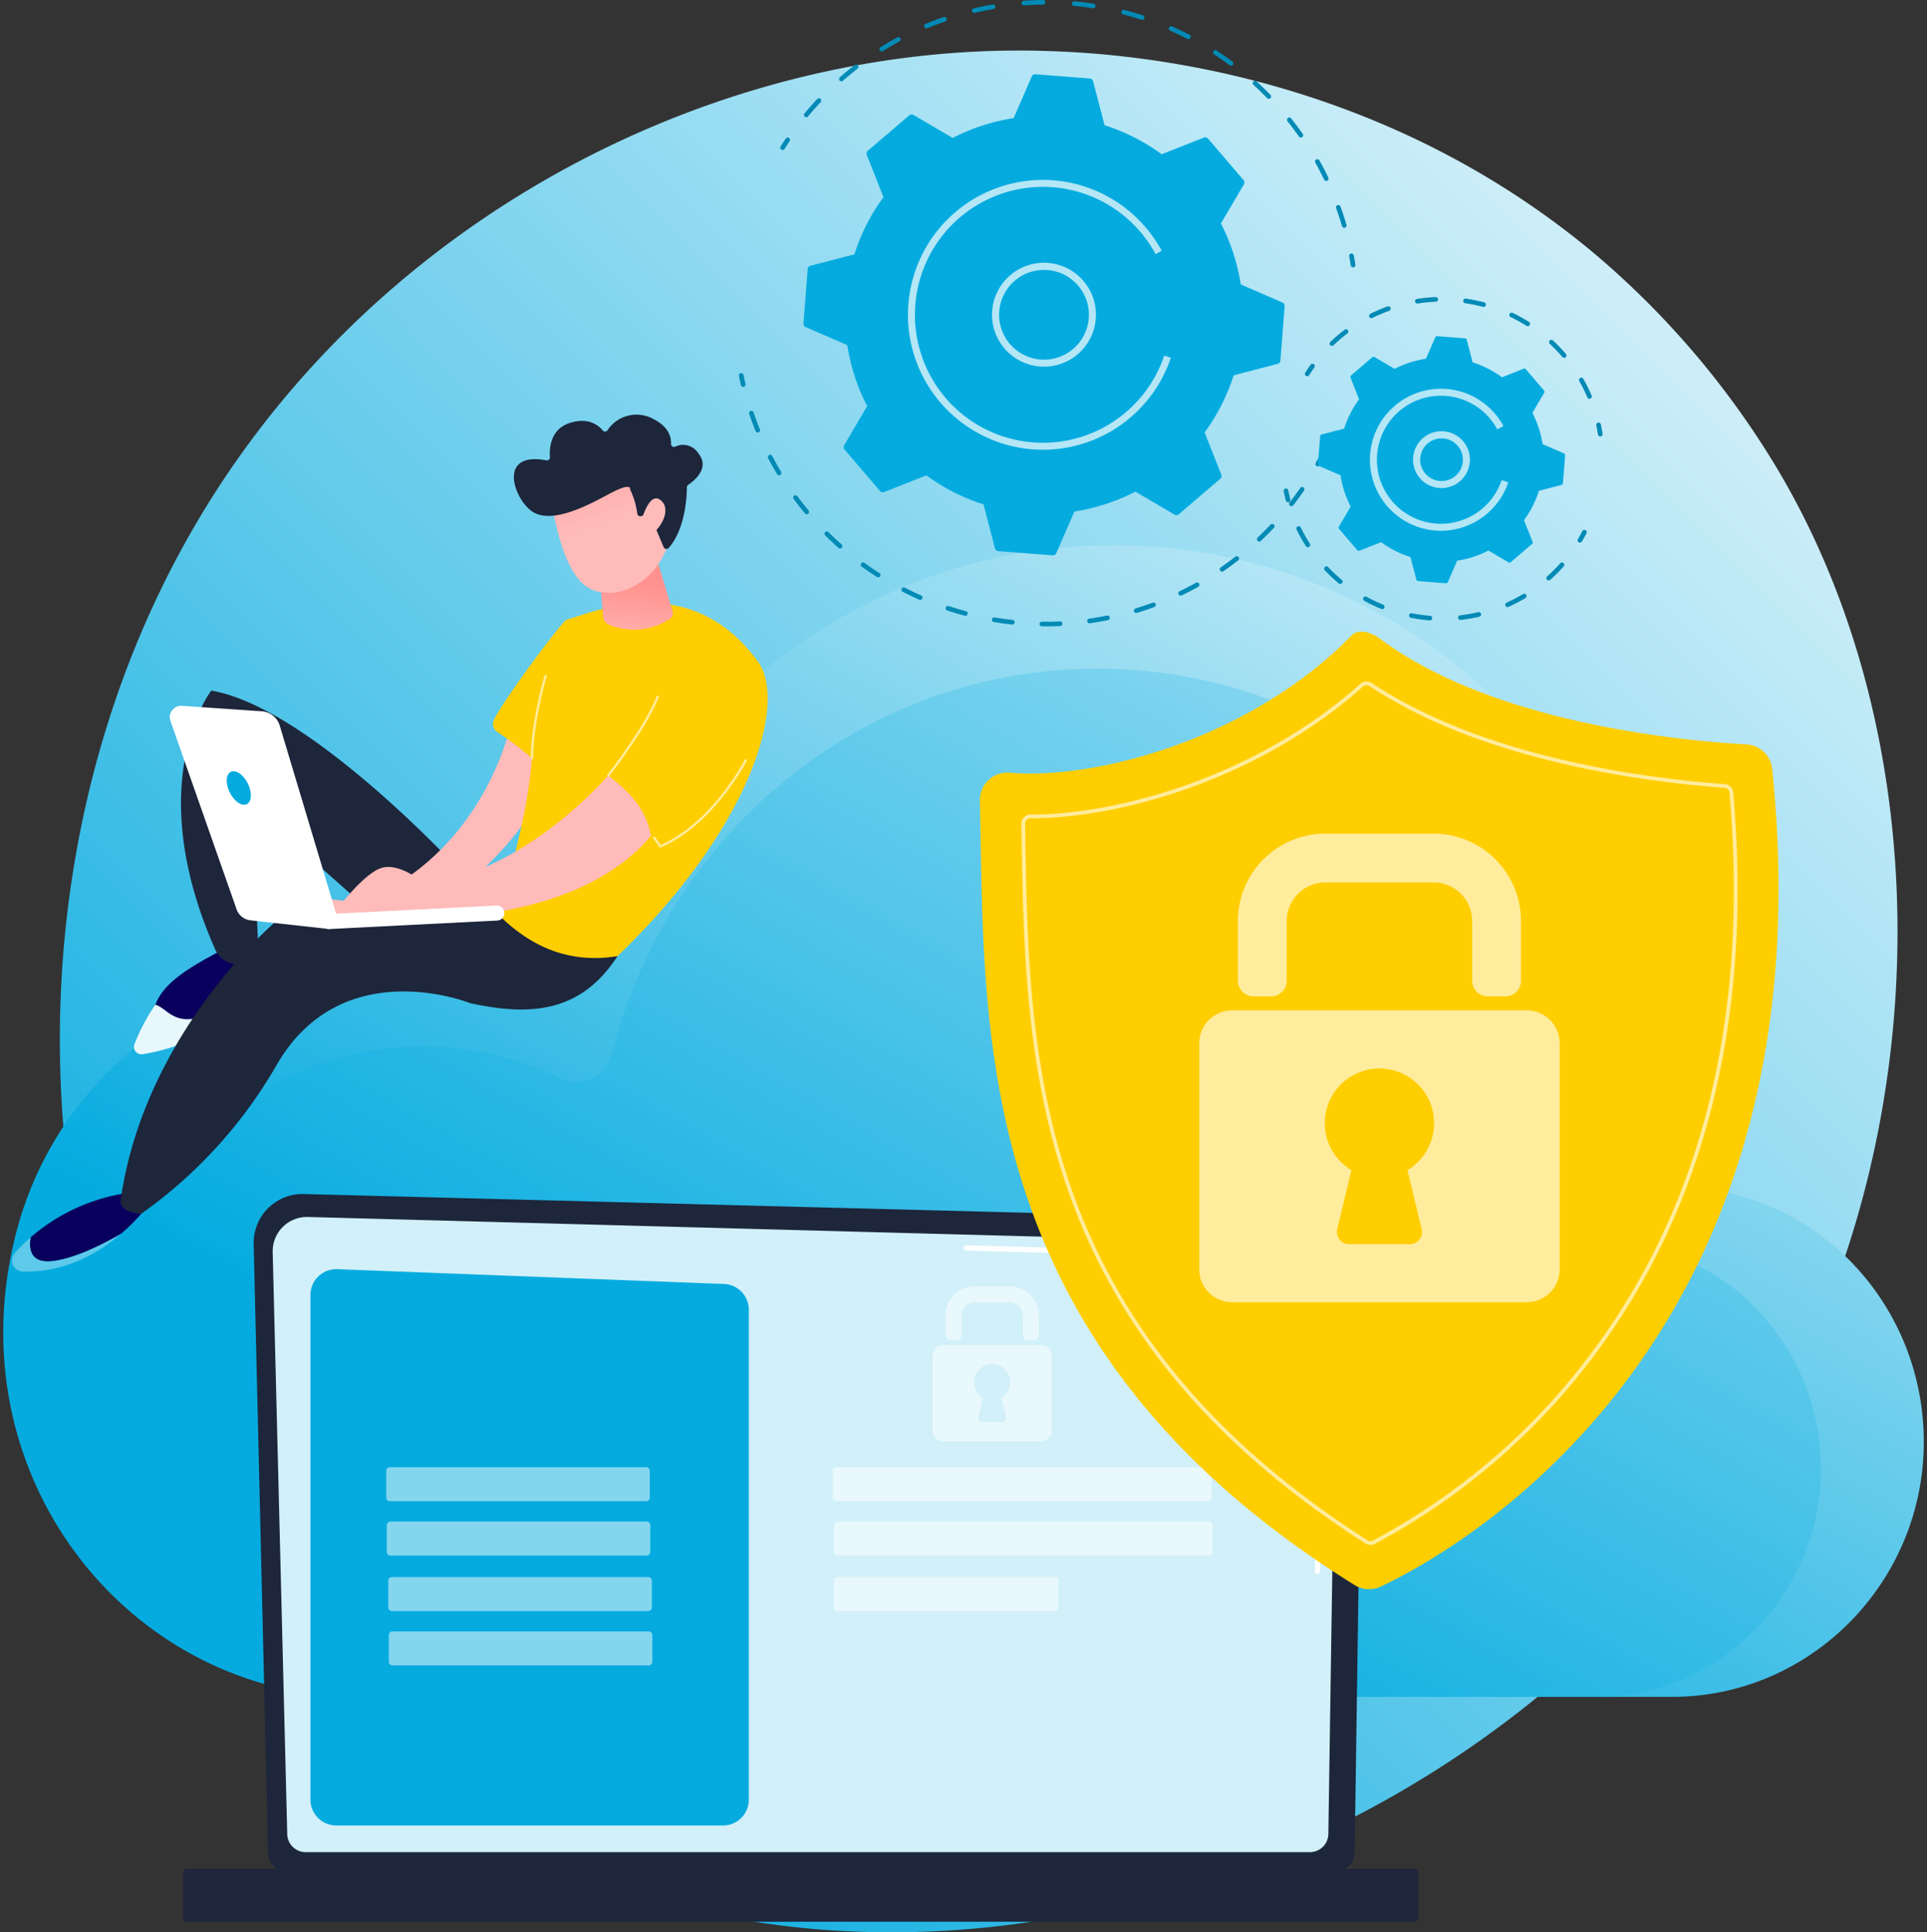 <svg xmlns="http://www.w3.org/2000/svg" xmlns:xlink="http://www.w3.org/1999/xlink" width="303.499" height="304.395" viewBox="0 0 303.499 304.395">
  <rect x="0" y="0" width="303.499" height="304.395" fill="#333333" stroke="none"/>
  <defs>
    <linearGradient id="linear-gradient" x1="0.106" y1="0.842" x2="1.017" y2="-0.069" gradientUnits="objectBoundingBox">
      <stop offset="0" stop-color="#05abdf"/>
      <stop offset="1" stop-color="#fff"/>
    </linearGradient>
    <linearGradient id="linear-gradient-2" x1="0" y1="0.5" x2="0.802" y2="-0.344" xlink:href="#linear-gradient"/>
    <linearGradient id="linear-gradient-3" x1="5.381" y1="0.417" x2="6.04" y2="1.226" gradientUnits="objectBoundingBox">
      <stop offset="0" stop-color="#09005d"/>
      <stop offset="1" stop-color="#1a0f91"/>
    </linearGradient>
    <linearGradient id="linear-gradient-4" x1="7.783" y1="0.26" x2="9.144" y2="1.995" xlink:href="#linear-gradient-3"/>
    <linearGradient id="linear-gradient-5" x1="-2.192" y1="1.062" x2="-2.082" y2="0.1" gradientUnits="objectBoundingBox">
      <stop offset="0" stop-color="#febbba"/>
      <stop offset="1" stop-color="#ff928e"/>
    </linearGradient>
    <linearGradient id="linear-gradient-6" x1="-0.618" y1="0.82" x2="-0.929" y2="-0.113" xlink:href="#linear-gradient-5"/>
    <linearGradient id="linear-gradient-7" x1="-8.073" y1="2.058" x2="-9.545" y2="-0.895" xlink:href="#linear-gradient-5"/>
    <linearGradient id="linear-gradient-8" x1="3.36" y1="0.5" x2="4.36" y2="0.5" gradientUnits="objectBoundingBox">
      <stop offset="0" stop-color="#fff"/>
      <stop offset="1" stop-color="#1a0f91"/>
    </linearGradient>
  </defs>
  <g id="it_service_continuity_banner" transform="translate(-463.299 -455)">
    <g id="Illustration" transform="translate(463.813 455)">
      <g id="Group_4179" data-name="Group 4179" transform="translate(0)">
        <path id="Path_11410" data-name="Path 11410" d="M823.09,728.52c-28.081,67.086-102.881,104.668-167.748,94.53-10.555-1.649-39.492-6.564-65.112-29.746-49.321-44.627-59.868-132.994-20.082-195.269,28.957-45.325,80.865-71.018,130.187-69.733,10.624.277,51.34,1.983,87.123,31.919a135.461,135.461,0,0,1,27.294,31.422C839.282,630.57,841.39,684.8,823.09,728.52Z" transform="translate(-536.881 -520.293)" fill="url(#linear-gradient)"/>
        <g id="Group_4159" data-name="Group 4159" transform="translate(0 85.901)">
          <path id="Path_11411" data-name="Path 11411" d="M465.479,1354.97a55.5,55.5,0,0,1,78.445-37.532,6.442,6.442,0,0,0,9.1-4.3c9.836-39.093,44.456-67.974,85.656-67.974,48.853,0,88.457,40.606,88.457,90.7,0,1.329-.026,3.146-.049,4.889.173,3.746,1.768,5.336,4.149,5.736,19.141,2.043,34.184,18.222,35.019,38.177.959,22.913-17.23,41.9-39.6,41.9h-206.9C484.344,1426.555,456.614,1392.813,465.479,1354.97Z" transform="translate(-463.813 -1245.16)" stroke="rgba(0,0,0,0)" stroke-miterlimit="10" stroke-width="1" fill="url(#linear-gradient-2)"/>
          <path id="Path_11412" data-name="Path 11412" d="M614.341,1521.956a49.555,49.555,0,0,1,70.042-33.511,5.751,5.751,0,0,0,8.124-3.843c8.783-34.906,39.693-60.692,76.479-60.692,43.62,0,78.981,36.257,78.981,80.981,0,1.187-.023,2.809-.044,4.365.154,3.344,1.579,4.765,3.7,5.122,17.09,1.824,30.521,16.27,31.267,34.087.856,20.458-15.384,37.408-35.356,37.408H662.809C631.185,1585.872,606.424,1555.745,614.341,1521.956Z" transform="translate(-596.65 -1404.477)" fill="#05abdf" opacity="0.21"/>
        </g>
        <g id="Group_4164" data-name="Group 4164" transform="translate(28.326 188.093)">
          <path id="Path_11413" data-name="Path 11413" d="M828.9,2288.9a3.059,3.059,0,0,0,3.052,3.048H996.977a3.059,3.059,0,0,0,3.052-3.048l1.373-94.836a5.314,5.314,0,0,0-5.6-4.7l-161.281-4.174a7.692,7.692,0,0,0-7.892,7.866Z" transform="translate(-815.514 -2185.186)" fill="#1d263b"/>
          <path id="Path_11414" data-name="Path 11414" d="M856.364,2315.626a2.9,2.9,0,0,0,2.887,2.887h158.2a2.9,2.9,0,0,0,2.887-2.887l1.3-86.092a7.1,7.1,0,0,0-7.448-6.932l-154.572-4.148a5.4,5.4,0,0,0-5.546,5.53Z" transform="translate(-839.965 -2214.836)" fill="#d1f0f9"/>
          <g id="Group_4160" data-name="Group 4160" transform="translate(122.957 8.083)">
            <path id="Path_11415" data-name="Path 11415" d="M2364.332,2671.917h0a.423.423,0,0,1-.419-.429l.1-6.982a.423.423,0,0,1,.423-.416h0a.422.422,0,0,1,.418.43l-.1,6.981A.423.423,0,0,1,2364.332,2671.917Z" transform="translate(-2308.627 -2620.109)" fill="#fff"/>
            <path id="Path_11416" data-name="Path 11416" d="M1911.355,2294.233h-.007a.422.422,0,0,1-.416-.43l.392-26.741a5.022,5.022,0,0,0-1.433-3.76,7.068,7.068,0,0,0-4.676-1.6l-49.4-1.325a.423.423,0,0,1-.412-.434.4.4,0,0,1,.435-.411l49.375,1.325a7.765,7.765,0,0,1,5.268,1.831,5.84,5.84,0,0,1,1.694,4.375l-.392,26.75A.425.425,0,0,1,1911.355,2294.233Z" transform="translate(-1855.399 -2259.535)" fill="#fff"/>
          </g>
          <path id="Path_11417" data-name="Path 11417" d="M724.984,3171.372H918.313a.616.616,0,0,0,.614-.614v-7.1a.615.615,0,0,0-.614-.614H724.984a.615.615,0,0,0-.614.614v7.1A.615.615,0,0,0,724.984,3171.372Z" transform="translate(-724.37 -3056.735)" fill="#1d263b"/>
          <path id="Path_11418" data-name="Path 11418" d="M973.837,2381.731h-60.91a4.067,4.067,0,0,1-4.067-4.066v-79.506a4.067,4.067,0,0,1,4.221-4.064l60.91,2.331a4.066,4.066,0,0,1,3.91,4.064v77.175A4.064,4.064,0,0,1,973.837,2381.731Z" transform="translate(-888.804 -2282.253)" fill="#05abdf"/>
          <g id="Group_4161" data-name="Group 4161" transform="translate(31.993 43.031)">
            <path id="Path_11419" data-name="Path 11419" d="M1059.585,2586.371h-40.346a.579.579,0,0,1-.58-.579v-4.2a.579.579,0,0,1,.58-.58h40.346a.579.579,0,0,1,.579.58v4.2A.58.58,0,0,1,1059.585,2586.371Z" transform="translate(-1018.66 -2581.01)" fill="#fff" opacity="0.51"/>
            <path id="Path_11420" data-name="Path 11420" d="M1060.335,2665.141h-40.345a.579.579,0,0,1-.579-.58v-4.2a.579.579,0,0,1,.579-.579h40.345a.579.579,0,0,1,.579.579v4.2A.58.58,0,0,1,1060.335,2665.141Z" transform="translate(-1019.328 -2651.217)" fill="#fff" opacity="0.51"/>
            <path id="Path_11421" data-name="Path 11421" d="M1062.575,2745.552h-40.345a.579.579,0,0,1-.579-.58v-4.2a.579.579,0,0,1,.579-.579h40.345a.58.58,0,0,1,.579.579v4.2A.58.58,0,0,1,1062.575,2745.552Z" transform="translate(-1021.325 -2722.885)" fill="#fff" opacity="0.51"/>
            <path id="Path_11422" data-name="Path 11422" d="M1063.325,2824.312h-40.345a.579.579,0,0,1-.579-.58v-4.2a.579.579,0,0,1,.579-.58h40.345a.579.579,0,0,1,.579.58v4.2A.579.579,0,0,1,1063.325,2824.312Z" transform="translate(-1021.993 -2793.083)" fill="#fff" opacity="0.51"/>
          </g>
          <g id="Group_4163" data-name="Group 4163" transform="translate(102.309 14.559)">
            <path id="Path_11423" data-name="Path 11423" d="M1724.552,2586.312h-58.513a.579.579,0,0,1-.579-.58v-4.2a.579.579,0,0,1,.579-.58h58.513a.579.579,0,0,1,.579.58v4.2A.579.579,0,0,1,1724.552,2586.312Z" transform="translate(-1665.46 -2552.484)" fill="#fff" opacity="0.51"/>
            <path id="Path_11424" data-name="Path 11424" d="M1726.242,2665.141h-58.512a.58.58,0,0,1-.58-.58v-4.2a.579.579,0,0,1,.58-.579h58.512a.579.579,0,0,1,.579.579v4.2A.579.579,0,0,1,1726.242,2665.141Z" transform="translate(-1666.966 -2622.745)" fill="#fff" opacity="0.51"/>
            <path id="Path_11425" data-name="Path 11425" d="M1701.919,2745.552h-34.2a.579.579,0,0,1-.579-.58v-4.2a.579.579,0,0,1,.579-.579h34.2a.579.579,0,0,1,.58.579v4.2A.579.579,0,0,1,1701.919,2745.552Z" transform="translate(-1666.957 -2694.413)" fill="#fff" opacity="0.51"/>
            <g id="Group_4162" data-name="Group 4162" transform="translate(15.733)" opacity="0.51">
              <path id="Path_11426" data-name="Path 11426" d="M1842.629,2327.591h-.909a.818.818,0,0,1-.817-.817v-3.107a2.013,2.013,0,0,0-2.014-2.013h-5.632a2.013,2.013,0,0,0-2.014,2.013v3.107a.818.818,0,0,1-.817.817h-.909a.818.818,0,0,1-.818-.817v-3.107a4.558,4.558,0,0,1,4.557-4.557h5.632a4.558,4.558,0,0,1,4.557,4.557v3.107A.817.817,0,0,1,1842.629,2327.591Z" transform="translate(-1826.686 -2319.11)" fill="#fff"/>
              <path id="Path_11427" data-name="Path 11427" d="M1827.25,2403.87h-15.365a1.7,1.7,0,0,0-1.7,1.7v11.792a1.7,1.7,0,0,0,1.7,1.7h15.365a1.7,1.7,0,0,0,1.7-1.7v-11.792A1.7,1.7,0,0,0,1827.25,2403.87Zm-5.484,11.4a.632.632,0,0,1-.614.779h-3.168a.631.631,0,0,1-.614-.779l.739-3.078a2.848,2.848,0,1,1,2.918,0Z" transform="translate(-1810.18 -2394.655)" fill="#fff"/>
            </g>
          </g>
        </g>
        <g id="Group_4173" data-name="Group 4173" transform="translate(115.861)">
          <g id="Group_4168" data-name="Group 4168">
            <g id="Group_4165" data-name="Group 4165" transform="translate(0 58.784)">
              <path id="Path_11428" data-name="Path 11428" d="M2365.252,1114.233a.361.361,0,0,1-.177-.046.366.366,0,0,1-.143-.5q.353-.636.686-1.281a.366.366,0,0,1,.651.336q-.338.654-.7,1.3A.369.369,0,0,1,2365.252,1114.233Z" transform="translate(-2274.076 -1099.548)" fill="#008ab5"/>
              <path id="Path_11429" data-name="Path 11429" d="M1591.063,1084.252c-.216,0-.432,0-.648,0a.366.366,0,0,1,.006-.732h.005c.947.013,1.9,0,2.848-.046a.371.371,0,0,1,.382.349.365.365,0,0,1-.349.382C1592.562,1084.236,1591.807,1084.252,1591.063,1084.252Zm-5.3-.285-.04,0c-.955-.1-1.92-.236-2.863-.394a.366.366,0,0,1,.121-.722c.931.156,1.88.287,2.822.389a.366.366,0,0,1,.325.4A.37.37,0,0,1,1585.766,1083.967Zm12.165-.2a.366.366,0,0,1-.051-.729c.937-.131,1.882-.293,2.808-.481a.366.366,0,0,1,.143.718c-.94.189-1.9.353-2.85.487A.249.249,0,0,1,1597.931,1083.771Zm-19.564-1.183a.352.352,0,0,1-.094-.013c-.927-.248-1.859-.526-2.77-.827a.366.366,0,0,1,.229-.695c.9.3,1.815.571,2.729.815a.366.366,0,0,1-.094.72Zm26.915-.438a.366.366,0,0,1-.105-.716c.907-.275,1.815-.58,2.7-.906a.366.366,0,0,1,.252.687c-.9.332-1.821.641-2.742.92A.362.362,0,0,1,1605.282,1082.15Zm-34.016-2.058a.35.35,0,0,1-.147-.032c-.88-.388-1.758-.807-2.609-1.244a.366.366,0,1,1,.334-.651c.839.431,1.7.843,2.57,1.225a.366.366,0,0,1-.148.7Zm41.03-.675a.366.366,0,0,1-.159-.7c.851-.41,1.7-.851,2.53-1.312a.366.366,0,1,1,.356.639c-.839.467-1.7.915-2.568,1.332A.347.347,0,0,1,1612.3,1079.417Zm-47.66-2.883a.363.363,0,0,1-.2-.058c-.808-.518-1.611-1.068-2.386-1.63a.366.366,0,1,1,.432-.592c.763.556,1.553,1.1,2.35,1.607a.366.366,0,0,1,.111.506A.372.372,0,0,1,1564.637,1076.533Zm54.168-.9a.366.366,0,0,1-.209-.667c.778-.537,1.553-1.1,2.3-1.686a.366.366,0,1,1,.451.577c-.758.59-1.542,1.165-2.332,1.711A.374.374,0,0,1,1618.805,1075.633Zm-60.169-3.639a.366.366,0,0,1-.242-.091c-.717-.634-1.425-1.3-2.108-1.979a.366.366,0,0,1,.516-.519c.672.668,1.372,1.324,2.077,1.949a.365.365,0,0,1-.244.639Zm66.025-1.1a.363.363,0,0,1-.266-.115.366.366,0,0,1,.015-.518c.688-.65,1.366-1.328,2.015-2.013a.366.366,0,1,1,.533.5c-.658.7-1.346,1.384-2.045,2.044A.37.37,0,0,1,1624.661,1070.9Zm-71.266-4.3a.365.365,0,0,1-.282-.132c-.613-.736-1.214-1.5-1.785-2.274a.366.366,0,0,1,.589-.435c.562.762,1.154,1.516,1.758,2.242a.365.365,0,0,1-.281.6Zm76.331-1.261a.361.361,0,0,1-.224-.077.365.365,0,0,1-.064-.513c.583-.749,1.149-1.522,1.683-2.3a.366.366,0,0,1,.6.414c-.542.788-1.116,1.573-1.709,2.333A.365.365,0,0,1,1629.725,1065.331Zm-80.691-4.875a.366.366,0,0,1-.314-.177c-.5-.826-.972-1.674-1.416-2.522a.366.366,0,0,1,.649-.338c.436.835.906,1.67,1.394,2.484a.366.366,0,0,1-.125.5A.377.377,0,0,1,1549.035,1060.456Zm-3.365-6.734a.365.365,0,0,1-.339-.228c-.362-.891-.7-1.8-1.008-2.71a.366.366,0,1,1,.694-.235c.3.893.636,1.791.993,2.669a.366.366,0,0,1-.2.477A.376.376,0,0,1,1545.67,1053.722Z" transform="translate(-1542.701 -1044.368)" fill="#008ab5"/>
              <path id="Path_11430" data-name="Path 11430" d="M1530.24,997.894a.365.365,0,0,1-.356-.283q-.168-.719-.315-1.44a.366.366,0,0,1,.718-.146q.145.711.311,1.419a.367.367,0,0,1-.273.44A.373.373,0,0,1,1530.24,997.894Z" transform="translate(-1529.562 -995.732)" fill="#008ab5"/>
            </g>
            <g id="Group_4166" data-name="Group 4166" transform="translate(6.519)">
              <path id="Path_11431" data-name="Path 11431" d="M1589.9,656.256a.366.366,0,0,1-.309-.561q.391-.621.8-1.235a.366.366,0,1,1,.608.408q-.406.6-.792,1.218A.368.368,0,0,1,1589.9,656.256Z" transform="translate(-1589.531 -632.632)" fill="#008ab5"/>
              <path id="Path_11432" data-name="Path 11432" d="M1708.96,490.885a.365.365,0,0,1-.351-.263c-.28-.953-.594-1.911-.931-2.846a.366.366,0,0,1,.688-.249c.343.949.661,1.921.946,2.89a.366.366,0,0,1-.248.454A.447.447,0,0,1,1708.96,490.885Zm-2.837-7.388a.365.365,0,0,1-.33-.208c-.432-.9-.9-1.792-1.381-2.658a.366.366,0,0,1,.639-.358c.491.878.963,1.786,1.4,2.7a.366.366,0,0,1-.172.489A.351.351,0,0,1,1706.123,483.5Zm-4-6.829a.364.364,0,0,1-.3-.157c-.57-.813-1.172-1.621-1.793-2.4a.366.366,0,0,1,.573-.456c.63.791,1.242,1.61,1.819,2.436a.366.366,0,0,1-.09.51A.37.37,0,0,1,1702.127,476.668Zm-77.888-3.2a.36.36,0,0,1-.234-.085.366.366,0,0,1-.048-.515c.643-.773,1.319-1.54,2.012-2.279a.366.366,0,0,1,.534.5c-.683.727-1.35,1.483-1.983,2.245A.361.361,0,0,1,1624.239,473.472Zm72.844-2.9a.365.365,0,0,1-.263-.111c-.689-.711-1.412-1.412-2.149-2.083a.366.366,0,0,1,.494-.541c.748.682,1.482,1.394,2.181,2.115a.366.366,0,0,1-.008.517A.36.36,0,0,1,1697.083,470.569Zm-67.318-2.76a.366.366,0,0,1-.241-.641c.762-.665,1.552-1.314,2.35-1.931a.366.366,0,0,1,.447.579c-.786.607-1.566,1.246-2.316,1.9A.356.356,0,0,1,1629.765,467.809Zm61.371-2.455a.367.367,0,0,1-.218-.072c-.8-.592-1.624-1.168-2.457-1.71a.366.366,0,0,1,.4-.613c.845.55,1.684,1.134,2.494,1.735a.366.366,0,0,1-.219.66Zm-55.011-2.258a.366.366,0,0,1-.193-.676c.855-.533,1.74-1.047,2.63-1.527a.366.366,0,0,1,.348.644c-.876.473-1.748.978-2.592,1.5A.356.356,0,0,1,1636.124,463.1Zm48.3-1.927a.36.36,0,0,1-.167-.041c-.883-.456-1.792-.888-2.7-1.289a.366.366,0,0,1,.294-.671c.924.405,1.847.846,2.743,1.308a.366.366,0,0,1,.158.492A.36.36,0,0,1,1684.423,461.168Zm-41.262-1.7a.366.366,0,0,1-.14-.7c.93-.386,1.886-.75,2.843-1.079a.366.366,0,1,1,.239.691c-.942.325-1.884.683-2.8,1.063A.364.364,0,0,1,1643.161,459.471Zm33.96-1.347a.374.374,0,0,1-.113-.017c-.945-.307-1.912-.587-2.875-.835a.366.366,0,1,1,.183-.709c.977.252,1.96.537,2.919.848a.365.365,0,0,1-.113.713Zm-26.43-1.087a.366.366,0,0,1-.084-.722c.984-.232,1.987-.436,2.98-.606a.366.366,0,1,1,.124.722c-.979.167-1.965.369-2.935.6A.448.448,0,0,1,1650.691,457.037Zm18.732-.738a.315.315,0,0,1-.055,0c-.983-.151-1.983-.273-2.973-.363a.366.366,0,0,1,.066-.729c1,.091,2.02.215,3.018.368a.366.366,0,0,1-.055.728Zm-10.908-.449a.366.366,0,0,1-.025-.731c1.005-.071,2.026-.111,3.037-.12h0a.366.366,0,0,1,0,.733c-1,.009-2,.048-2.992.117Z" transform="translate(-1620.139 -455)" fill="#008ab5"/>
              <path id="Path_11433" data-name="Path 11433" d="M2414.325,824.583a.365.365,0,0,1-.36-.31q-.111-.718-.246-1.432a.366.366,0,0,1,.72-.135q.135.726.249,1.452a.366.366,0,0,1-.305.418A.332.332,0,0,1,2414.325,824.583Z" transform="translate(-2324.113 -782.466)" fill="#008ab5"/>
            </g>
            <g id="Group_4167" data-name="Group 4167" transform="translate(10.163 11.695)">
              <path id="Path_11434" data-name="Path 11434" d="M1698.832,599.119a.587.587,0,0,0-.352-.585l-6.561-2.85a31.143,31.143,0,0,0-3.124-9.6l3.62-6.164a.586.586,0,0,0-.06-.679l-5.577-6.521a.589.589,0,0,0-.662-.165l-6.65,2.622a31.166,31.166,0,0,0-9-4.574l-1.8-6.923a.587.587,0,0,0-.523-.438l-8.555-.666a.588.588,0,0,0-.585.352l-2.85,6.561a31.15,31.15,0,0,0-9.6,3.124l-6.164-3.62a.587.587,0,0,0-.68.06l-6.52,5.578a.587.587,0,0,0-.164.662l2.622,6.65a31.156,31.156,0,0,0-4.574,9l-6.924,1.8a.588.588,0,0,0-.438.523l-.666,8.555a.588.588,0,0,0,.352.585l6.561,2.85a31.177,31.177,0,0,0,3.124,9.6l-3.621,6.164a.589.589,0,0,0,.06.679l5.578,6.521a.587.587,0,0,0,.662.164l6.65-2.622a31.17,31.17,0,0,0,9,4.574l1.8,6.923a.587.587,0,0,0,.523.438l8.555.666a.588.588,0,0,0,.585-.352l2.85-6.561a31.15,31.15,0,0,0,9.6-3.124l6.164,3.621a.587.587,0,0,0,.68-.06l6.521-5.578a.59.59,0,0,0,.165-.662L1686.23,619a31.209,31.209,0,0,0,4.574-9l6.923-1.8a.588.588,0,0,0,.438-.523Z" transform="translate(-1623.043 -562.573)" fill="#05abdf"/>
              <path id="Path_11435" data-name="Path 11435" d="M1904.66,852.356a8.184,8.184,0,1,1,1.395-.118A8.3,8.3,0,0,1,1904.66,852.356Zm.032-15.242a7.215,7.215,0,0,0-1.208.1,7.07,7.07,0,1,0,5.277,1.2h0A7.019,7.019,0,0,0,1904.693,837.114Z" transform="translate(-1866.783 -806.29)" fill="#fff" opacity="0.7"/>
              <path id="Path_11436" data-name="Path 11436" d="M1795.728,758.175q-.838,0-1.685-.065a21.256,21.256,0,0,1-19.6-21.154q0-.84.065-1.685a21.253,21.253,0,0,1,37.339-12.164,21.469,21.469,0,0,1,2.563,3.729l-.965.522a20.256,20.256,0,0,0-2.431-3.538,20.155,20.155,0,0,0-35.41,11.536q-.062.8-.062,1.6a20.158,20.158,0,0,0,39.266,6.386l1.041.349a21.264,21.264,0,0,1-20.118,14.487Z" transform="translate(-1757.981 -699.024)" fill="#fff" opacity="0.7"/>
            </g>
          </g>
          <g id="Group_4172" data-name="Group 4172" transform="translate(85.799 46.792)">
            <g id="Group_4169" data-name="Group 4169" transform="translate(0 30.177)">
              <path id="Path_11437" data-name="Path 11437" d="M2744.983,1224.832a.366.366,0,0,1-.314-.552c.246-.415.481-.839.7-1.261a.366.366,0,1,1,.651.336c-.224.434-.466.871-.72,1.3A.365.365,0,0,1,2744.983,1224.832Z" transform="translate(-2698.325 -1216.318)" fill="#008ab5"/>
              <path id="Path_11438" data-name="Path 11438" d="M2358.255,1232.351h-.029a25.825,25.825,0,0,1-2.964-.408.366.366,0,0,1,.143-.719,25.139,25.139,0,0,0,2.88.4.366.366,0,0,1-.029.73Zm4.787-.077a.366.366,0,0,1-.04-.729,24.8,24.8,0,0,0,2.865-.491.366.366,0,1,1,.165.713,25.845,25.845,0,0,1-2.949.506Zm-12.3-1.7a.373.373,0,0,1-.138-.027,25.612,25.612,0,0,1-2.7-1.287.366.366,0,0,1,.352-.641,24.816,24.816,0,0,0,2.623,1.25.366.366,0,0,1-.137.706Zm19.745-.328a.366.366,0,0,1-.15-.7,24.948,24.948,0,0,0,2.58-1.341.366.366,0,0,1,.376.628,25.583,25.583,0,0,1-2.656,1.381A.376.376,0,0,1,2370.489,1230.249Zm-26.357-3.643a.365.365,0,0,1-.234-.085,25.811,25.811,0,0,1-2.181-2.047.366.366,0,1,1,.531-.5,25.1,25.1,0,0,0,2.119,1.99.366.366,0,0,1,.047.515A.372.372,0,0,1,2344.132,1226.606Zm32.833-.552a.365.365,0,0,1-.244-.638l.215-.194a25.066,25.066,0,0,0,1.839-1.862.366.366,0,1,1,.547.486,25.785,25.785,0,0,1-1.893,1.918l-.221.2A.365.365,0,0,1,2376.965,1226.054Zm-37.935-5.236a.366.366,0,0,1-.309-.168,25.527,25.527,0,0,1-1.463-2.611.366.366,0,1,1,.659-.32,24.73,24.73,0,0,0,1.421,2.536.365.365,0,0,1-.307.563Z" transform="translate(-2335.218 -1211.587)" fill="#008ab5"/>
              <path id="Path_11439" data-name="Path 11439" d="M2319.49,1165.157a.367.367,0,0,1-.354-.272c-.126-.476-.24-.962-.338-1.445a.366.366,0,1,1,.717-.146c.1.469.207.941.328,1.4a.366.366,0,0,1-.26.448A.476.476,0,0,1,2319.49,1165.157Z" transform="translate(-2318.791 -1163.002)" fill="#008ab5"/>
            </g>
            <g id="Group_4170" data-name="Group 4170" transform="translate(3.348)">
              <path id="Path_11440" data-name="Path 11440" d="M2349.956,984.16a.366.366,0,0,1-.309-.561c.263-.418.542-.832.829-1.233a.366.366,0,1,1,.594.426c-.278.389-.549.792-.8,1.2A.365.365,0,0,1,2349.956,984.16Z" transform="translate(-2349.591 -971.69)" fill="#008ab5"/>
              <path id="Path_11441" data-name="Path 11441" d="M2426.4,901.448a.367.367,0,0,1-.337-.223,24.648,24.648,0,0,0-1.269-2.562.366.366,0,0,1,.636-.362,25.441,25.441,0,0,1,1.307,2.639.365.365,0,0,1-.337.509Zm-3.995-6.456a.364.364,0,0,1-.278-.128c-.187-.22-.379-.436-.574-.651-.447-.489-.917-.966-1.4-1.419a.366.366,0,0,1,.5-.535c.5.465.981.956,1.441,1.46.2.221.4.444.591.67a.368.368,0,0,1-.041.516A.362.362,0,0,1,2422.41,894.991Zm-36.562-1.878a.366.366,0,0,1-.253-.63c.149-.141.3-.282.45-.42.572-.522,1.174-1.023,1.79-1.491a.365.365,0,0,1,.442.582c-.6.455-1.183.942-1.739,1.448-.148.135-.293.272-.438.409A.36.36,0,0,1,2385.848,893.114Zm30.833-3.1a.368.368,0,0,1-.2-.057,24.806,24.806,0,0,0-2.5-1.385.366.366,0,0,1,.316-.66,25.406,25.406,0,0,1,2.574,1.425.367.367,0,0,1,.114.506A.362.362,0,0,1,2416.681,890.01Zm-24.622-1.264a.366.366,0,0,1-.164-.694,25.6,25.6,0,0,1,2.708-1.156.366.366,0,1,1,.248.689,24.876,24.876,0,0,0-2.631,1.122A.358.358,0,0,1,2392.059,888.746Zm17.667-1.771a.411.411,0,0,1-.095-.012,24.986,24.986,0,0,0-2.8-.574.367.367,0,0,1-.31-.414.362.362,0,0,1,.414-.31,25.77,25.77,0,0,1,2.884.59.366.366,0,0,1-.092.72Zm-10.435-.536a.366.366,0,0,1-.056-.727,25.821,25.821,0,0,1,2.929-.292.366.366,0,1,1,.031.731,25.119,25.119,0,0,0-2.846.284A.27.27,0,0,1,2399.29,886.439Z" transform="translate(-2381.58 -885.419)" fill="#008ab5"/>
              <path id="Path_11442" data-name="Path 11442" d="M2772.306,1069.7a.366.366,0,0,1-.361-.31c-.074-.473-.162-.95-.263-1.418a.366.366,0,1,1,.715-.154c.1.482.195.973.271,1.459a.366.366,0,0,1-.305.419A.516.516,0,0,1,2772.306,1069.7Z" transform="translate(-2725.788 -1047.736)" fill="#008ab5"/>
            </g>
            <g id="Group_4171" data-name="Group 4171" transform="translate(5.401 6.164)">
              <path id="Path_11443" data-name="Path 11443" d="M2407.4,960.894a.3.3,0,0,0-.18-.3l-3.371-1.464a15.967,15.967,0,0,0-1.6-4.931l1.86-3.167a.3.3,0,0,0-.031-.349l-2.865-3.349a.3.3,0,0,0-.34-.085l-3.416,1.347a16.007,16.007,0,0,0-4.624-2.349l-.924-3.556a.3.3,0,0,0-.269-.225l-4.394-.342a.3.3,0,0,0-.3.18l-1.464,3.37a16.021,16.021,0,0,0-4.931,1.6l-3.167-1.86a.3.3,0,0,0-.349.03l-3.349,2.866a.3.3,0,0,0-.085.34l1.347,3.416a15.988,15.988,0,0,0-2.349,4.623l-3.556.924a.3.3,0,0,0-.225.269l-.342,4.394a.3.3,0,0,0,.18.3l3.37,1.464a15.961,15.961,0,0,0,1.6,4.931l-1.86,3.167a.3.3,0,0,0,.03.349l2.866,3.349a.3.3,0,0,0,.34.085l3.416-1.347a16.01,16.01,0,0,0,4.624,2.349l.924,3.556a.3.3,0,0,0,.269.225l4.394.342a.3.3,0,0,0,.3-.18l1.464-3.37a15.975,15.975,0,0,0,4.931-1.6l3.167,1.86a.3.3,0,0,0,.349-.03l3.349-2.865a.3.3,0,0,0,.085-.34l-1.347-3.416a16.01,16.01,0,0,0,2.349-4.624l3.556-.924a.3.3,0,0,0,.225-.268Z" transform="translate(-2368.472 -942.122)" fill="#05abdf"/>
              <path id="Path_11444" data-name="Path 11444" d="M2510.917,1089.048a4.476,4.476,0,1,1,.762-.065A4.524,4.524,0,0,1,2510.917,1089.048Zm.014-7.827a3.361,3.361,0,1,0,1.937.616h0A3.338,3.338,0,0,0,2510.931,1081.221Z" transform="translate(-2491.464 -1065.119)" fill="#fff" opacity="0.7"/>
              <path id="Path_11445" data-name="Path 11445" d="M2455.008,1040.7q-.442,0-.887-.035a11.185,11.185,0,1,1,9.368-18.423l.094.111a11.237,11.237,0,0,1,1.152,1.668l0,.006c.005.009.01.017.014.026l.026.046.014.025c.015.026.029.053.043.079l-.965.522a10.219,10.219,0,0,0-1.216-1.771h0a10.085,10.085,0,1,0,1.9,9.769l1.042.349a11.2,11.2,0,0,1-10.585,7.627Z" transform="translate(-2435.62 -1010.045)" fill="#fff" opacity="0.7"/>
            </g>
          </g>
        </g>
        <g id="Group_4176" data-name="Group 4176" transform="translate(153.808 99.515)">
          <g id="Group_4174" data-name="Group 4174">
            <path id="Path_11446" data-name="Path 11446" d="M1879.991,1393.754a4.339,4.339,0,0,1,3.354-1.155c13.173,1.185,37.75-5.161,53.814-21.6,1.115-1.142,3.148-.5,4.427.459,17.865,13.352,47.477,16.117,57.757,16.682a4.337,4.337,0,0,1,4.071,3.885c9.348,90.29-49.439,123.009-61.631,128.784a4.347,4.347,0,0,1-4.154-.24c-60.767-37.85-58.168-87.075-59.008-123.548A4.341,4.341,0,0,1,1879.991,1393.754Z" transform="translate(-1878.619 -1370.395)" fill="#ffce00"/>
            <path id="Path_11447" data-name="Path 11447" d="M1993.711,1578.463a1.446,1.446,0,0,1-.78-.227c-23.3-14.892-38.481-32.7-46.419-54.43-7.09-19.411-7.437-39.176-7.744-56.613l-.041-2.325a1.425,1.425,0,0,1,.41-1.031,1.441,1.441,0,0,1,1.034-.432h0c14.427,0,36.083-6.371,51.966-20.6a1.441,1.441,0,0,1,1.757-.127c17.452,11.579,42.345,14.951,55.631,15.931a1.435,1.435,0,0,1,1.327,1.311c3.088,35.231-4.24,65.021-21.78,88.546a104.547,104.547,0,0,1-34.7,29.844h0A1.444,1.444,0,0,1,1993.711,1578.463Zm.385-.684.135.263-.135-.263a103.926,103.926,0,0,0,34.5-29.671c17.451-23.4,24.74-53.06,21.664-88.14a.846.846,0,0,0-.78-.773c-13.344-.984-38.351-4.374-55.915-16.027a.847.847,0,0,0-1.035.075c-16,14.336-37.82,20.753-52.348,20.753h0a.853.853,0,0,0-.624.256.831.831,0,0,0-.24.6l.041,2.326c.306,17.392.651,37.1,7.708,56.422,7.893,21.607,23,39.314,46.182,54.135A.855.855,0,0,0,1994.1,1577.779Z" transform="translate(-1932.193 -1434.603)" fill="#fff" opacity="0.61"/>
          </g>
          <g id="Group_4175" data-name="Group 4175" transform="translate(34.56 31.801)">
            <path id="Path_11448" data-name="Path 11448" d="M2294.623,1688.561h-2.748a2.471,2.471,0,0,1-2.471-2.471V1676.7a6.088,6.088,0,0,0-6.088-6.088h-17.028a6.088,6.088,0,0,0-6.088,6.088v9.393a2.471,2.471,0,0,1-2.471,2.471h-2.748a2.471,2.471,0,0,1-2.471-2.471V1676.7a13.777,13.777,0,0,1,13.777-13.777h17.028a13.777,13.777,0,0,1,13.777,13.777v9.393A2.468,2.468,0,0,1,2294.623,1688.561Z" transform="translate(-2246.423 -1662.92)" fill="#fff" opacity="0.61"/>
            <path id="Path_11449" data-name="Path 11449" d="M2248.126,1919.17h-46.452a5.155,5.155,0,0,0-5.154,5.154v35.65a5.155,5.155,0,0,0,5.154,5.154h46.452a5.155,5.155,0,0,0,5.154-5.154v-35.65A5.155,5.155,0,0,0,2248.126,1919.17Zm-16.58,34.456a1.91,1.91,0,0,1-1.857,2.356h-9.578a1.91,1.91,0,0,1-1.857-2.356l2.235-9.3a8.611,8.611,0,1,1,8.822,0Z" transform="translate(-2196.52 -1891.312)" fill="#fff" opacity="0.61"/>
          </g>
        </g>
        <g id="Group_4178" data-name="Group 4178" transform="translate(1.363 65.271)">
          <path id="Path_11450" data-name="Path 11450" d="M684.429,1811.97s3.763.2,4.223,7.939c0,0-8.724,7.821-20.509,9.682-.885.14,1.237-6.039,1.556-6.876C671.217,1818.733,676,1816.167,684.429,1811.97Z" transform="translate(-647.102 -1729.721)" fill="url(#linear-gradient-3)"/>
          <path id="Path_11451" data-name="Path 11451" d="M774.405,1485.366h-7.939s-24.368-26.912-40.35-29.626c0,0-11.125,14.2.593,40.736a3.873,3.873,0,0,0,5.545,1.826,3.18,3.18,0,0,0,1.266-1.51l-.943-22.656s20.786,18.179,24.4,21.687S778.956,1497.192,774.405,1485.366Z" transform="translate(-694.709 -1412.218)" fill="#1d263b"/>
          <path id="Path_11452" data-name="Path 11452" d="M502.631,2189.585a29.845,29.845,0,0,1,16.281-7.125l2.589,1.583a28.194,28.194,0,0,1-4.665,5.005c-2.771,1.609-7.049,3.789-10.6,4.261C502.789,2193.769,502.281,2191.685,502.631,2189.585Z" transform="translate(-499.69 -2059.933)" fill="url(#linear-gradient-4)"/>
          <path id="Path_11453" data-name="Path 11453" d="M656.542,1878.109c2.049.663,2.952,3.567,8.152,1.647a46.046,46.046,0,0,0,10.7-5.636c.042.374.079.766.1,1.183,0,0-9.2,8.749-20.983,10.61a1.172,1.172,0,0,1-1.266-1.581A29.49,29.49,0,0,1,656.542,1878.109Z" transform="translate(-633.944 -1785.114)" fill="#e7f7fc"/>
          <path id="Path_11454" data-name="Path 11454" d="M476.784,2246.1a27.4,27.4,0,0,1,2.506-2.49c-.35,2.1.159,4.185,3.607,3.726,3.547-.473,7.826-2.652,10.6-4.261-3.473,2.962-8.757,6.105-15.426,5.92A1.749,1.749,0,0,1,476.784,2246.1Z" transform="translate(-476.349 -2113.955)" fill="#5ec9ea"/>
          <path id="Path_11455" data-name="Path 11455" d="M695.985,1781.1l-37.179.4s-21.232,17.566-25.083,44.351c0,0-.639,1.97,3.2,2.307a73.7,73.7,0,0,0,21.207-23.207c10.262-18.175,30.6-9.994,30.6-9.994,9.768,2.156,17.543,1.353,23.232-7.4Z" transform="translate(-616.579 -1702.206)" fill="#1d263b"/>
          <path id="Path_11456" data-name="Path 11456" d="M934.424,1505.61s-4,20.058-23.612,27.994l-6.976-.822-1.646,2.624,16.362.522a44.753,44.753,0,0,0,21.4-20.635C940.194,1514.793,944.275,1506.367,934.424,1505.61Z" transform="translate(-855.896 -1456.666)" fill="#febbba"/>
          <path id="Path_11457" data-name="Path 11457" d="M1173.886,1377.426s4.552-12.371,5.529-24.393a52.642,52.642,0,0,0-5.411-4.1,1.505,1.505,0,0,1-.588-1.951c1.531-3.17,10.783-15.615,11.477-15.789,3.768-.941,19.219-8.287,30.1,6.6,4.67,6.388-.927,26.053-22.115,46.418C1186.061,1385.324,1179.687,1383.36,1173.886,1377.426Z" transform="translate(-1097.503 -1298.861)" fill="#ffce00"/>
          <path id="Path_11458" data-name="Path 11458" d="M983.944,1578.63s-12.646,14.973-28.812,17.161c0,0-4.178-3.809-7.285-2.449s-7.367,7.363-7.367,7.363h20.759s19.628-.692,29.436-12.593C989.885,1583.947,987.521,1581.459,983.944,1578.63Z" transform="translate(-890.023 -1521.748)" fill="#febbba"/>
          <path id="Path_11459" data-name="Path 11459" d="M1335.669,1256.24l2.767,9.227a1.015,1.015,0,0,1-.394,1.131,10.31,10.31,0,0,1-9.59.963,1.5,1.5,0,0,1-.968-1.293l-.656-8.039Z" transform="translate(-1234.372 -1234.406)" fill="url(#linear-gradient-5)"/>
          <g id="Group_4177" data-name="Group 4177" transform="translate(79.057)">
            <path id="Path_11460" data-name="Path 11460" d="M1259.12,1135.777s1.36,9.566,5.035,12.507,10.834.727,13.252-6.485l-4.818-12.33Z" transform="translate(-1253.079 -1121.417)" fill="url(#linear-gradient-6)"/>
            <path id="Path_11461" data-name="Path 11461" d="M1223.608,1071.429a.473.473,0,0,1-.615-.379,12.387,12.387,0,0,0-1.134-3.821s.351-1.254-3.171.641-8.813,4.681-11.928,3.022c-3.036-1.616-6.113-9.754,1.913-8.247a.473.473,0,0,0,.563-.5c-.1-1.337.034-4.414,3.149-5.4,2.916-.924,4.511.393,5.169,1.186a.47.47,0,0,0,.737-.012,5.461,5.461,0,0,1,6.737-2.028c2.877,1.267,3.323,3.04,3.276,4.143a.472.472,0,0,0,.673.45,2.842,2.842,0,0,1,3.655,1.084c1.876,2.351-.806,4.39-1.609,4.924a.472.472,0,0,0-.214.391c-.008,1.223-.2,6.555-2.871,9.564a.477.477,0,0,1-.794-.137l-2.058-4.9a.476.476,0,0,0-.585-.269Z" transform="translate(-1203.556 -1055.396)" fill="#1d263b"/>
            <path id="Path_11462" data-name="Path 11462" d="M1387.6,1180.968s1.257-5.118,3.166-3.457-.5,5.32-2.685,6.017Z" transform="translate(-1367.592 -1163.94)" fill="url(#linear-gradient-7)"/>
          </g>
          <path id="Path_11463" data-name="Path 11463" d="M731.685,1511.937l-9.32-31.083a3.179,3.179,0,0,0-2.828-2.258l-12.583-.861a1.785,1.785,0,0,0-1.806,2.372l10.419,29.684a2.612,2.612,0,0,0,2.2,1.734l12.392,1.376Z" transform="translate(-680.183 -1431.817)" fill="url(#linear-gradient-8)"/>
          <ellipse id="Ellipse_19" data-name="Ellipse 19" cx="1.589" cy="2.838" rx="1.589" ry="2.838" transform="translate(38.418 60.701) rotate(153.648)" fill="#05abdf"/>
          <path id="Path_11464" data-name="Path 11464" d="M926.387,1770.878a.6.6,0,0,0,.061,0l26.4-1.335a1.183,1.183,0,1,0-.12-2.363l-26.4,1.335a1.184,1.184,0,0,0,.059,2.366Z" transform="translate(-876.409 -1689.796)" fill="#fff"/>
          <path id="Path_11465" data-name="Path 11465" d="M1228.331,1446.021a.182.182,0,0,1-.183-.183c-.018-5.574,2.127-12.951,2.148-13.025a.183.183,0,0,1,.351.1c-.022.073-2.151,7.4-2.133,12.92a.184.184,0,0,1-.184.184Z" transform="translate(-1146.418 -1391.666)" fill="#ffec9c"/>
          <path id="Path_11466" data-name="Path 11466" d="M1338.793,1475.713a.182.182,0,0,1-.143-.3c.058-.073,5.8-7.37,7.761-12.347a.18.18,0,0,1,.237-.1.183.183,0,0,1,.1.237c-1.984,5.028-7.757,12.366-7.814,12.439A.183.183,0,0,1,1338.793,1475.713Z" transform="translate(-1244.872 -1418.647)" fill="#ffec9c"/>
          <path id="Path_11467" data-name="Path 11467" d="M1406.286,1569.025l-1.044-1.476a.183.183,0,0,1,.3-.212l.873,1.235c8.144-3.57,13.186-13.313,13.236-13.411a.181.181,0,0,1,.246-.079.184.184,0,0,1,.08.247c-.051.1-5.206,10.066-13.553,13.64Z" transform="translate(-1304.23 -1500.741)" fill="#ffec9c"/>
        </g>
      </g>
    </g>
  </g>
</svg>
